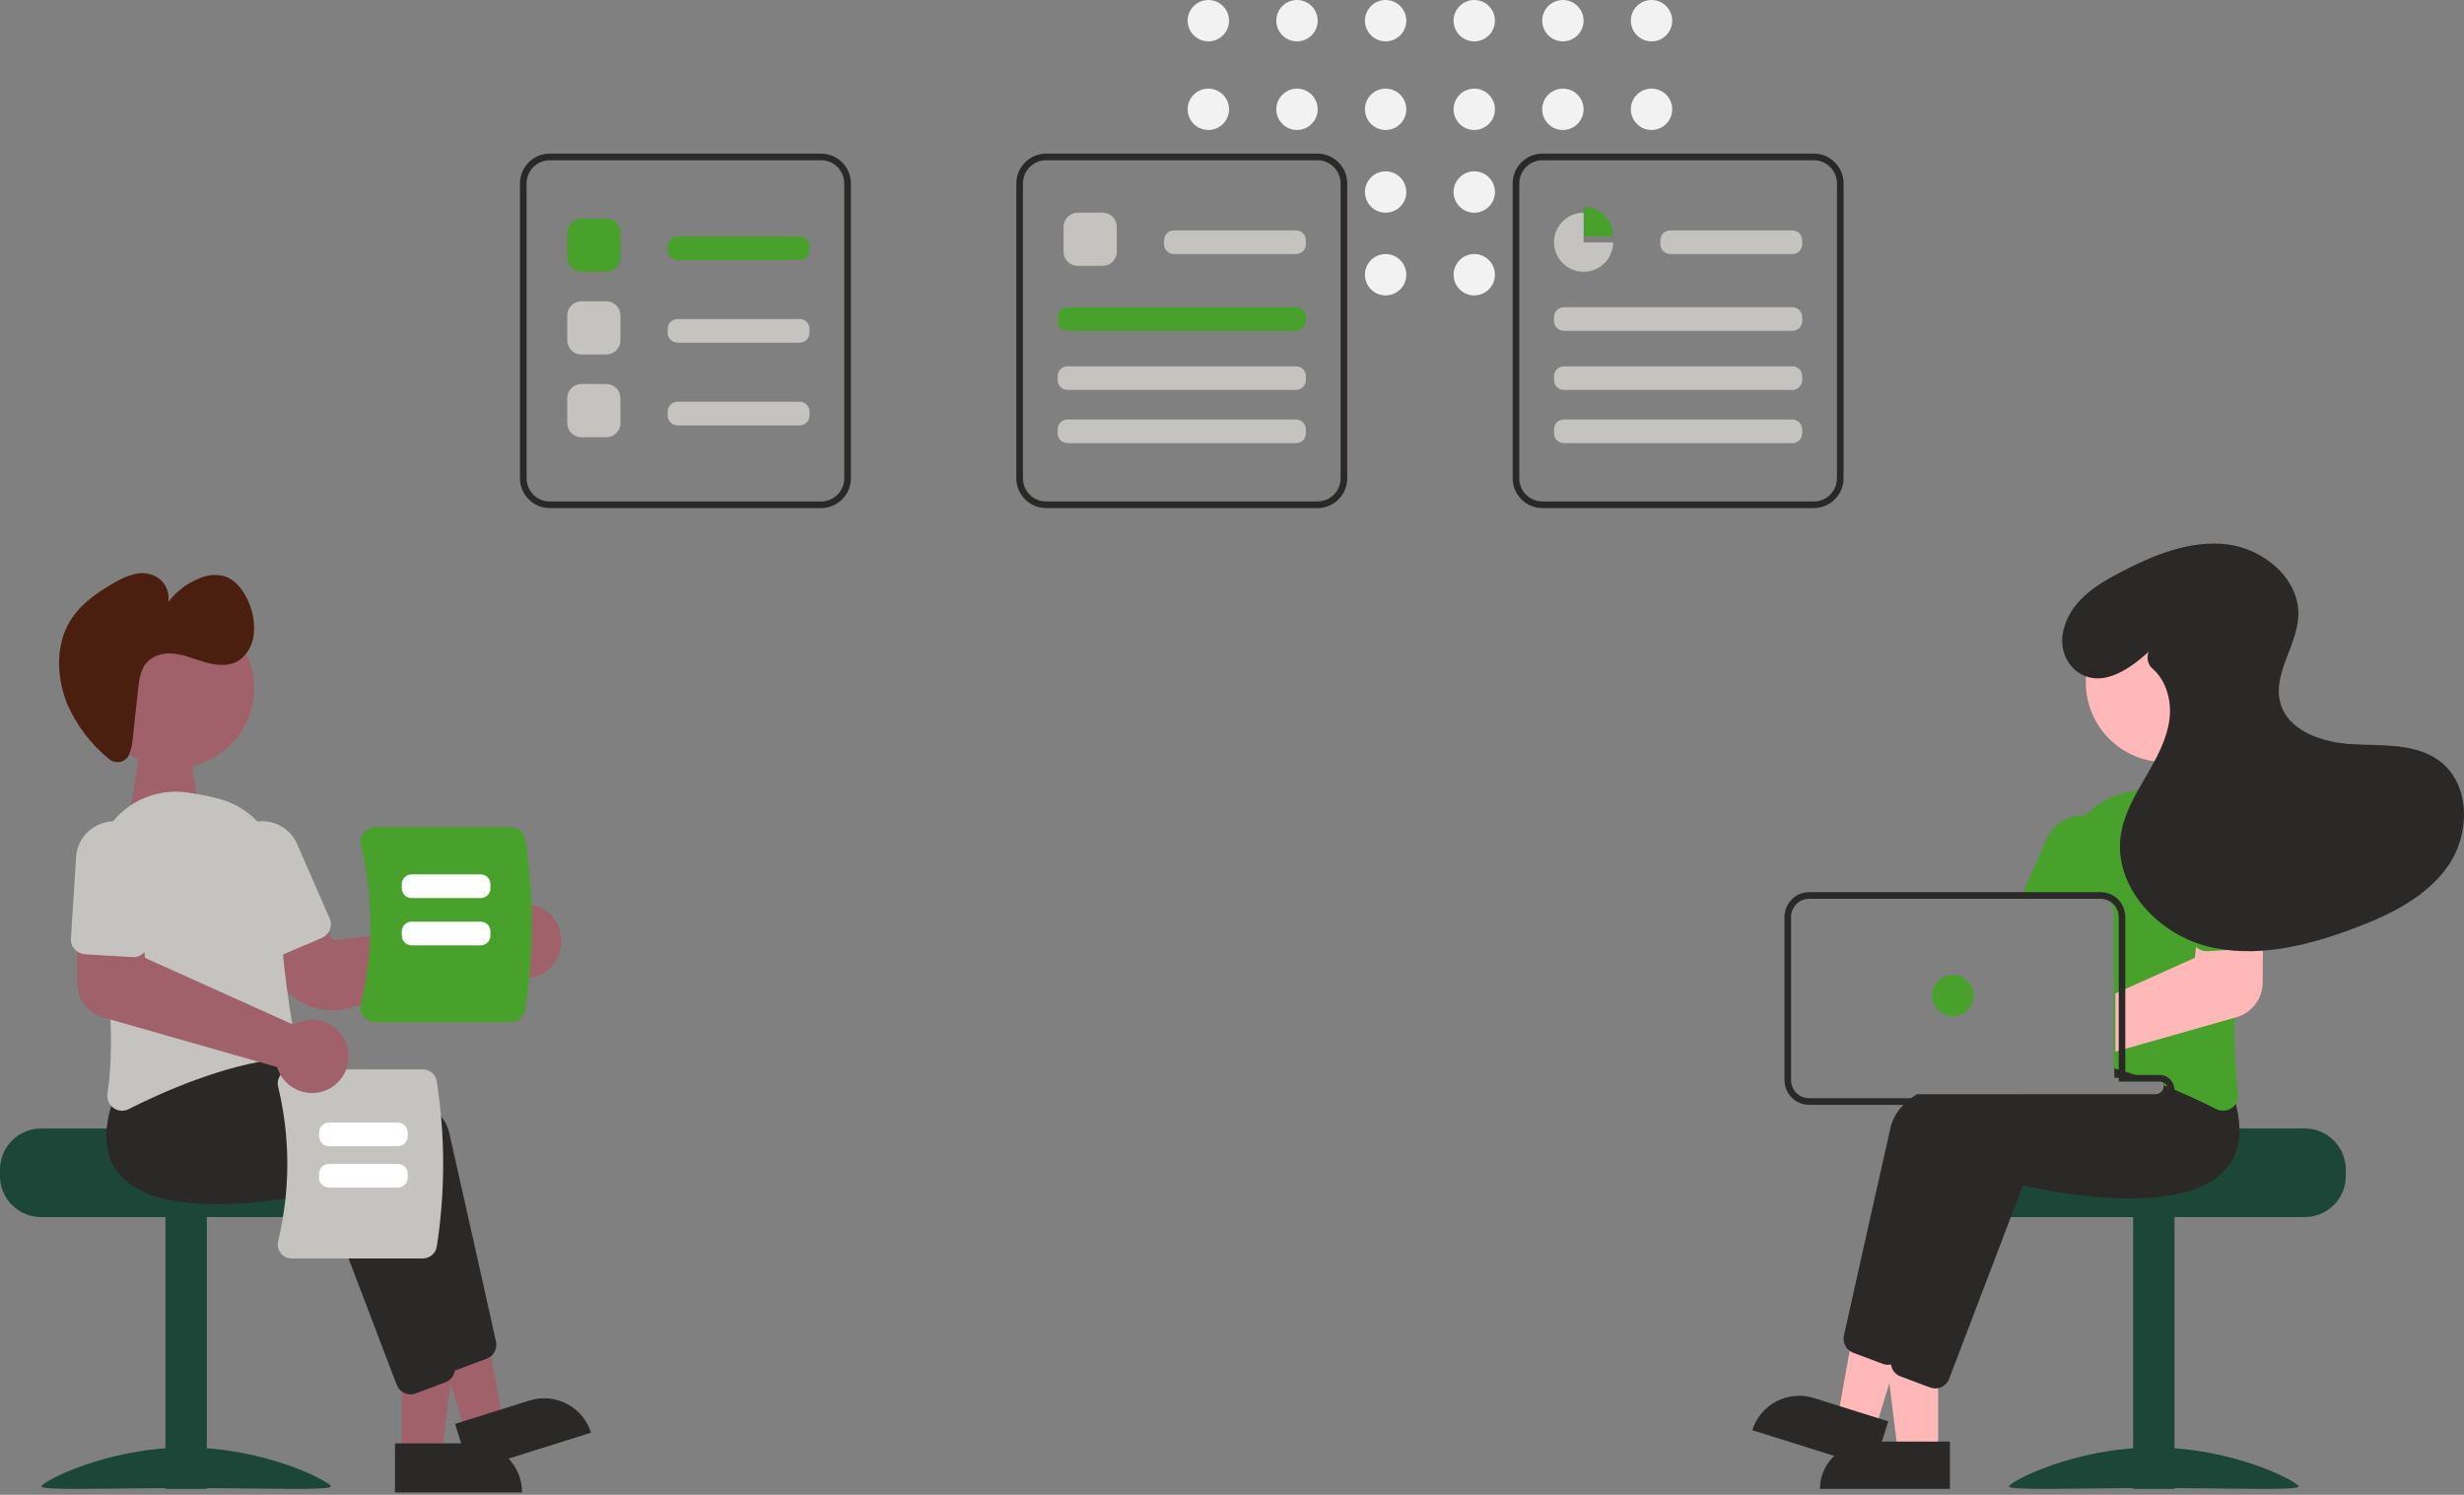 <?xml version="1.0" encoding="UTF-8"?>
<svg width="417px" height="253px" viewBox="0 0 417 253" version="1.1" xmlns="http://www.w3.org/2000/svg" xmlns:xlink="http://www.w3.org/1999/xlink">
    <rect x="0" y="0" width="417" height="253" fill="#808080" stroke="none"/>
    <title>undraw_Meeting_re_i53h</title>
    <g id="Page-2---Illustration-(Sep--21)" stroke="none" stroke-width="1" fill="none" fill-rule="evenodd">
        <g id="Climate-Advisory" transform="translate(-905, -261)" fill-rule="nonzero">
            <g id="undraw_Meeting_re_i53h" transform="translate(905, 261)">
                <circle id="Oval" fill="#F2F2F2" cx="204.5" cy="3.5" r="3.5"></circle>
                <circle id="Oval" fill="#F2F2F2" cx="204.5" cy="18.5" r="3.5"></circle>
                <circle id="Oval" fill="#F2F2F2" cx="219.5" cy="3.5" r="3.5"></circle>
                <circle id="Oval" fill="#F2F2F2" cx="219.5" cy="18.5" r="3.5"></circle>
                <circle id="Oval" fill="#F2F2F2" cx="234.5" cy="3.5" r="3.5"></circle>
                <circle id="Oval" fill="#F2F2F2" cx="234.5" cy="18.5" r="3.5"></circle>
                <circle id="Oval" fill="#F2F2F2" cx="234.5" cy="32.5" r="3.5"></circle>
                <circle id="Oval" fill="#F2F2F2" cx="234.5" cy="46.5" r="3.5"></circle>
                <circle id="Oval" fill="#F2F2F2" cx="249.5" cy="3.5" r="3.5"></circle>
                <circle id="Oval" fill="#F2F2F2" cx="249.5" cy="18.5" r="3.5"></circle>
                <circle id="Oval" fill="#F2F2F2" cx="249.5" cy="32.5" r="3.5"></circle>
                <circle id="Oval" fill="#F2F2F2" cx="249.5" cy="46.5" r="3.5"></circle>
                <circle id="Oval" fill="#F2F2F2" cx="264.5" cy="3.5" r="3.5"></circle>
                <circle id="Oval" fill="#F2F2F2" cx="264.5" cy="18.5" r="3.5"></circle>
                <circle id="Oval" fill="#F2F2F2" cx="279.5" cy="3.5" r="3.5"></circle>
                <circle id="Oval" fill="#F2F2F2" cx="279.5" cy="18.5" r="3.5"></circle>
                <path d="M390.043,191 L363.325,191 C363.325,191.767 335.788,192.389 335.788,192.389 C335.356,192.714 334.962,193.087 334.614,193.5 C333.568,194.745 332.997,196.319 333,197.944 L333,199.056 C333.001,202.89 336.115,205.999 339.957,206 L390.043,206 C393.884,205.997 396.997,202.889 397,199.056 L397,197.944 C396.995,194.111 393.883,191.005 390.043,191 Z" id="Path" fill="#1C4637"></path>
                <rect id="Rectangle" fill="#1C4637" x="361" y="205" width="7" height="47"></rect>
                <path d="M389,251.578 C389,252.315 378.031,251.863 364.5,251.863 C350.969,251.863 340,252.315 340,251.578 C340,250.841 350.969,245 364.5,245 C378.031,245 389,250.841 389,251.578 Z" id="Path" fill="#1C4637"></path>
                <polygon id="Path" fill="#FFB8B8" points="327.999 246 321.224 245.999 318 220 328 220.001"></polygon>
                <path d="M316.5,244 L330,244 L330,252 L308,252 L308,252 C308,247.582 311.806,244 316.5,244 L316.5,244 Z" id="Path" fill="#2A2928"></path>
                <polygon id="Path" fill="#FFB8B8" points="317.333 242 311 239.966 315.652 214 325 217.002"></polygon>
                <path d="M305.613,237.163 L318.815,237.163 L318.815,245.475 L297.301,245.475 L297.301,245.475 C297.301,243.271 298.177,241.157 299.736,239.598 C301.295,238.039 303.409,237.163 305.613,237.163 Z" id="Path" fill="#2A2928" transform="translate(308.058, 241.319) rotate(17.423) translate(-308.058, -241.319) "></path>
                <path d="M370.889,185.668 C370.732,184.343 370.448,183.035 370.043,181.763 L368.769,180.161 L365.453,176 L365.309,176.006 C365.064,176.017 364.045,176.072 362.471,176.195 L362.454,176.195 C361.481,176.273 360.29,176.373 358.938,176.501 C358.582,176.54 358.209,176.573 357.825,176.612 L357.825,182.42 L364.78,182.42 C365.479,182.42 366.069,182.939 366.16,183.632 C366.165,183.693 366.171,183.749 366.171,183.81 C366.171,184.578 365.548,185.201 364.78,185.201 L324.386,185.201 C323.871,185.543 323.377,185.914 322.906,186.313 C321.483,187.415 320.458,188.95 319.985,190.686 C317.626,201.055 313.325,220.391 312.056,226.071 C311.869,226.942 312.155,227.846 312.808,228.452 C313.044,228.673 313.322,228.845 313.626,228.958 L318.644,230.838 C318.85,230.915 319.065,230.965 319.284,230.989 C319.312,230.989 319.334,230.994 319.362,230.994 C319.414,230.999 319.466,231.001 319.518,231 C320.556,230.996 321.486,230.355 321.86,229.387 L325.822,218.995 L331.925,202.974 L334.34,196.638 C337.139,197.295 360.618,202.49 368.48,194.118 C369.256,193.293 369.867,192.329 370.283,191.276 C370.944,189.485 371.153,187.559 370.889,185.668 L370.889,185.668 Z" id="Path" fill="#2A2928"></path>
                <path d="M378.483,187.287 C378.361,186.792 378.222,186.28 378.061,185.763 L373.469,180 L373.324,180.006 C373.035,180.022 371.66,180.095 369.551,180.267 C367.157,180.467 363.812,180.79 360.055,181.296 C359.944,181.307 359.827,181.324 359.716,181.341 C359.349,181.391 358.976,181.441 358.603,181.496 L358.603,182.526 L365.56,182.526 C366.259,182.526 366.85,183.045 366.94,183.738 C366.946,183.799 366.951,183.855 366.951,183.916 C366.951,184.684 366.328,185.307 365.56,185.307 L340.971,185.307 C339.897,185.657 338.861,186.025 337.871,186.42 C332.672,188.478 328.782,191.176 327.986,194.686 C327.719,195.865 327.424,197.161 327.112,198.541 C325.954,203.67 324.546,209.95 323.272,215.658 L323.272,215.664 C323.01,216.843 322.749,217.989 322.498,219.101 C321.435,223.885 320.534,227.941 320.055,230.071 C320.044,230.133 320.033,230.188 320.021,230.249 L320.021,230.26 C319.966,230.691 320.019,231.129 320.177,231.534 L320.183,231.54 L320.183,231.545 C320.336,231.933 320.585,232.276 320.906,232.541 C321.121,232.718 321.364,232.859 321.624,232.958 L326.645,234.839 C326.924,234.943 327.22,234.998 327.518,235 C327.937,235.001 328.348,234.896 328.715,234.694 C329.241,234.409 329.648,233.945 329.861,233.387 L340.67,205.038 L342.345,200.638 C345.145,201.295 368.632,206.485 376.497,198.118 C378.05,196.437 378.937,194.248 378.99,191.96 C379.045,190.386 378.874,188.813 378.483,187.287 L378.483,187.287 Z" id="Path" fill="#2A2928"></path>
                <path d="M377.346,137.601 C377.256,137.494 377.159,137.387 377.057,137.285 C373.994,134.085 369.572,132.537 365.166,133.121 C363.271,133.369 361.394,133.736 359.547,134.22 C357.16,134.83 354.975,136.047 353.207,137.753 C350.423,140.435 348.899,144.155 349.005,148.007 C349.028,148.779 349.033,149.568 349.022,150.368 C349.022,150.74 349.017,151.118 349.011,151.495 L354.602,151.495 C354.845,151.494 355.087,151.523 355.322,151.58 C356.727,151.913 357.718,153.159 357.721,154.594 L357.721,180.805 C358.101,180.912 358.481,181.019 358.855,181.132 C358.974,181.171 359.088,181.205 359.201,181.239 C359.331,181.278 359.462,181.318 359.587,181.357 C360.738,181.712 361.862,182.088 362.96,182.484 L364.809,182.484 C365.522,182.485 366.123,183.01 366.215,183.712 C366.601,183.864 366.975,184.017 367.344,184.169 C368.654,184.71 369.895,185.25 371.035,185.774 C372.572,186.473 373.939,187.138 375.084,187.718 C375.444,187.901 375.842,187.997 376.246,188 C376.777,187.998 377.294,187.829 377.721,187.515 C377.809,187.45 377.895,187.381 377.976,187.307 C378.592,186.733 378.883,185.894 378.753,185.065 C378.167,180.639 377.997,176.168 378.242,171.711 C378.401,167.964 378.741,164.122 379.184,160.409 C379.422,158.397 379.688,156.425 379.966,154.526 C380.233,152.712 380.516,150.971 380.794,149.326 C381.533,145.098 380.26,140.768 377.346,137.601 L377.346,137.601 Z" id="Path" fill="#48A12A"></path>
                <path d="M355.042,138.532 C354.749,138.408 354.448,138.305 354.14,138.223 C350.996,137.39 347.707,138.951 346.412,141.889 L342.491,150.793 L342,151.916 L355.545,151.916 C355.789,151.915 356.032,151.943 356.269,152 L356.726,150.961 L358.461,147.02 C359.896,143.748 358.367,139.95 355.042,138.532 L355.042,138.532 Z" id="Path" fill="#48A12A"></path>
                <circle id="Oval" fill="#FFB8B8" cx="366.5" cy="115.5" r="13.5"></circle>
                <path d="M380.039,155.079 L372.163,155.292 L371.59,160.826 L371.461,162.107 L359.124,167.646 L358,168.152 L358,178 L359.124,177.68 L362.674,176.669 L362.691,176.669 L378.331,172.213 L378.511,172.163 C381.106,171.414 382.902,169.049 382.927,166.348 L382.966,159.815 L383,155 L380.039,155.079 Z" id="Path" fill="#FFB8B8"></path>
                <path d="M383.121,144 C382.899,140.477 379.784,137.796 376.164,138.012 C372.545,138.229 369.79,141.26 370.013,144.784 L370.886,158.655 C370.934,159.394 371.317,160.074 371.931,160.511 C372.414,160.862 373.009,161.033 373.609,160.995 L379.73,160.628 L381.586,160.517 C382.269,160.484 382.908,160.181 383.356,159.678 C383.405,159.625 383.45,159.569 383.492,159.511 C383.855,159.038 384.033,158.455 383.995,157.866 L383.121,144 Z" id="Path" fill="#48A12A"></path>
                <path d="M360.396,181.938 L359.681,181.938 L359.681,181.864 C359.315,181.915 358.943,181.966 358.571,182.022 L358.571,183.063 L363.696,183.063 C362.62,182.669 361.52,182.294 360.396,181.938 Z M360.396,181.938 L359.681,181.938 L359.681,181.864 C359.315,181.915 358.943,181.966 358.571,182.022 L358.571,183.063 L363.696,183.063 C362.62,182.669 361.52,182.294 360.396,181.938 Z M365.504,181.938 L359.681,181.938 L359.681,155.219 C359.677,153.34 358.449,151.689 356.669,151.169 C356.297,151.055 355.91,150.998 355.521,151 L306.16,151 C303.863,151.003 302.003,152.89 302,155.219 L302,182.781 C302.001,185.111 303.863,186.999 306.16,187 L365.504,187 C366.776,186.998 367.844,186.027 367.983,184.744 C367.995,184.653 368,184.561 368,184.469 C367.998,183.072 366.882,181.94 365.504,181.938 L365.504,181.938 Z M366.891,184.469 C366.891,185.245 366.27,185.875 365.504,185.875 L306.16,185.875 C304.475,185.874 303.11,184.489 303.109,182.781 L303.109,155.219 C303.11,153.511 304.475,152.126 306.16,152.125 L355.521,152.125 C355.758,152.124 355.995,152.153 356.225,152.209 C357.599,152.542 358.569,153.786 358.571,155.219 L358.571,183.063 L365.504,183.063 C366.201,183.063 366.789,183.588 366.88,184.289 C366.885,184.351 366.891,184.407 366.891,184.469 L366.891,184.469 Z M360.396,181.938 L359.681,181.938 L359.681,181.864 C359.315,181.915 358.943,181.966 358.571,182.022 L358.571,183.063 L363.696,183.063 C362.62,182.669 361.52,182.294 360.396,181.938 Z" id="Shape" fill="#2A2928"></path>
                <circle id="Oval" fill="#48A12A" cx="330.5" cy="168.5" r="3.5"></circle>
                <path d="M363.651,110.317 C360.458,113.163 356.177,116.218 352.267,114.133 C349.7,112.764 348.557,109.761 349.156,106.919 C350.235,101.808 354.663,99.046 358.951,96.813 C364.525,93.911 370.676,91.38 376.918,92.135 C383.159,92.889 389.258,98.035 388.963,104.302 C388.726,109.342 384.602,114.043 385.907,118.917 C387.221,123.822 393.188,125.722 398.271,125.971 C403.353,126.221 408.948,125.788 412.98,128.886 C418.123,132.838 418.041,141.101 414.379,146.45 C410.718,151.798 404.535,154.808 398.462,157.096 C390.416,160.127 381.571,162.317 373.266,160.088 C364.96,157.86 357.689,149.909 358.907,141.414 C359.422,137.825 361.314,134.604 363.139,131.47 C364.965,128.336 366.802,125.069 367.185,121.464 C367.505,118.46 366.549,115.144 364.328,113.209 C363.504,112.518 363.22,111.375 363.625,110.379 L363.651,110.317 Z" id="Path" fill="#2A2928"></path>
                <path d="M0,197.944 L0,199.056 C0.003,202.889 3.116,205.997 6.957,206 L57.043,206 C60.885,205.999 63.999,202.89 64,199.056 L64,197.944 C64.003,196.319 63.432,194.745 62.386,193.5 C62.038,193.087 61.644,192.714 61.212,192.389 C61.212,192.389 33.675,191.767 33.675,191 L6.957,191 C3.117,191.005 0.005,194.111 0,197.944 L0,197.944 Z" id="Path" fill="#1C4637"></path>
                <rect id="Rectangle" fill="#1C4637" transform="translate(31.5, 228.5) rotate(-180) translate(-31.5, -228.5) " x="28" y="205" width="7" height="47"></rect>
                <path d="M7,251.578 C7,252.315 17.969,251.863 31.5,251.863 C45.031,251.863 56,252.315 56,251.578 C56,250.841 45.031,245 31.5,245 C17.969,245 7,250.841 7,251.578 Z" id="Path" fill="#1C4637"></path>
                <polygon id="Path" fill="#A0616A" points="68.001 246 74.777 246 78 220 68 220.001"></polygon>
                <path d="M66.844,244.291 L88.358,244.291 L88.358,252.603 L75.156,252.603 C70.566,252.603 66.844,248.882 66.844,244.291 L66.844,244.291 L66.844,244.291 Z" id="Path" fill="#2A2928" transform="translate(77.601, 248.447) rotate(179.997) translate(-77.601, -248.447) "></path>
                <polygon id="Path" fill="#A0616A" points="78.667 242 85 239.966 80.348 214 71 217.002"></polygon>
                <path d="M77.762,237.588 L99.276,237.588 L99.276,245.901 L86.074,245.901 C81.484,245.901 77.762,242.179 77.762,237.588 L77.762,237.588 L77.762,237.588 Z" id="Path" fill="#2A2928" transform="translate(88.519, 241.745) rotate(162.577) translate(-88.519, -241.745) "></path>
                <path d="M74.137,230.388 L61.656,197.639 C58.855,198.296 35.373,203.49 27.508,195.12 C24.812,192.251 24.287,188.094 25.945,182.766 L30.535,177 L30.678,177.008 C32.413,177.099 73.216,179.385 76.013,191.687 C78.372,202.059 82.678,221.396 83.942,227.076 C84.207,228.292 83.541,229.519 82.376,229.96 L77.357,231.841 C77.077,231.946 76.781,232 76.482,232 C75.442,232 74.509,231.359 74.137,230.388 L74.137,230.388 Z" id="Path" fill="#2A2928"></path>
                <path d="M67.137,234.388 L54.656,201.639 C51.855,202.296 28.373,207.49 20.508,199.12 C17.812,196.251 17.287,192.094 18.945,186.766 L23.535,181 L23.678,181.008 C25.413,181.099 66.216,183.385 69.013,195.687 C71.372,206.059 75.678,225.396 76.942,231.076 C77.207,232.292 76.541,233.519 75.376,233.96 L70.357,235.841 C70.077,235.946 69.781,236 69.482,236 C68.442,236 67.509,235.359 67.137,234.388 L67.137,234.388 Z" id="Path" fill="#2A2928"></path>
                <path d="M56.136,171 C52.373,170.999 48.889,168.968 46.963,165.655 L43,158.774 L52.42,153.496 L56.42,159.118 L83.56,156.187 C83.692,155.942 83.841,155.707 84.005,155.483 L84.005,155.483 C85.058,154.063 86.651,153.168 88.386,153.023 C90.129,152.869 91.852,153.496 93.112,154.741 C95.167,156.761 95.595,159.964 94.147,162.476 C93.256,164.014 91.768,165.089 90.056,165.433 C88.344,165.776 86.57,165.354 85.18,164.273 C85.021,164.148 84.868,164.015 84.723,163.874 L58.728,170.667 C57.881,170.888 57.01,171 56.136,171 Z" id="Path" fill="#A0616A"></path>
                <path d="M33,136 C34.198,136 31.859,129.844 32.965,129.551 C38.742,128.022 43,122.758 43,116.5 C43,109.044 36.956,103 29.5,103 C22.044,103 16,109.044 16,116.5 C16,121.745 18.991,126.291 23.361,128.526 C23.571,128.634 21.783,137.903 22,138 C23.679,138.75 31.042,136 33,136 Z" id="Oval" fill="#A0616A"></path>
                <path d="M19.198,187.525 C18.435,186.976 18.045,186.046 18.189,185.119 C19.733,174.97 17.957,160.432 16.195,150.022 C15.464,145.74 16.81,141.364 19.823,138.228 C22.836,135.091 27.161,133.563 31.482,134.109 C33.336,134.353 35.173,134.714 36.981,135.19 L36.981,135.19 C43.167,136.744 47.448,142.367 47.288,148.728 C47.025,158.772 49.069,171.305 49.961,176.227 C50.084,176.91 49.916,177.614 49.498,178.169 C49.088,178.719 48.465,179.071 47.781,179.138 C37.903,180.143 27.251,184.948 21.78,187.723 C21.429,187.904 21.039,187.999 20.644,188 C20.123,187.998 19.617,187.832 19.198,187.525 Z" id="Path" fill="#C5C3BF"></path>
                <path d="M45.429,161.825 C44.811,161.584 44.315,161.108 44.053,160.503 L38.528,147.86 C37.618,145.781 37.897,143.38 39.26,141.561 C40.623,139.742 42.862,138.781 45.134,139.042 C47.405,139.303 49.363,140.745 50.27,142.825 L55.794,155.469 C56.342,156.726 55.759,158.184 54.492,158.729 L47.345,161.794 C46.736,162.058 46.046,162.069 45.429,161.825 L45.429,161.825 Z" id="Path" fill="#C5C3BF"></path>
                <path d="M21.543,128.24 C21.156,128.689 20.604,128.962 20.013,128.996 C19.422,129.03 18.843,128.823 18.406,128.421 C15.387,125.964 12.993,122.821 11.421,119.251 C9.66,115.034 9.402,109.888 11.406,105.935 C13.099,102.593 16.139,100.466 19.174,98.727 C20.338,97.99 21.613,97.449 22.949,97.124 C24.314,96.812 25.747,97.095 26.893,97.903 C28.119,98.84 28.729,100.381 28.48,101.908 C29.868,100.07 31.739,98.658 33.883,97.831 C35.199,97.262 36.668,97.164 38.047,97.551 C39.996,98.205 41.439,100.183 42.242,102.309 C42.891,103.936 43.129,105.699 42.934,107.442 C42.762,109.123 41.911,110.659 40.58,111.692 C38.991,112.795 36.942,112.683 35.094,112.195 C33.245,111.707 31.45,110.88 29.569,110.649 C27.688,110.418 25.603,110.918 24.482,112.605 C23.693,113.792 23.507,115.357 23.346,116.848 L22.508,124.605 C22.449,125.715 22.211,126.807 21.804,127.841 C21.735,127.985 21.647,128.119 21.543,128.24 L21.543,128.24 Z" id="Path" fill="#4A1F10"></path>
                <path d="M71.559,213 L49.384,213 C48.656,213.002 47.967,212.672 47.518,212.106 C47.059,211.531 46.893,210.78 47.069,210.068 C49.143,201.477 49.143,192.523 47.069,183.932 C46.893,183.22 47.059,182.469 47.518,181.894 C47.967,181.328 48.656,180.998 49.384,181 L71.559,181 C72.729,181.002 73.726,181.841 73.915,182.983 C75.362,192.273 75.362,201.727 73.915,211.017 C73.726,212.159 72.729,212.998 71.559,213 L71.559,213 Z" id="Path" fill="#C5C3BF"></path>
                <path d="M54,192.327 L54,191.673 C54.001,190.75 54.749,190.001 55.671,190 L67.329,190 C68.251,190.001 68.999,190.75 69,191.673 L69,192.327 C68.999,193.25 68.251,193.999 67.329,194 L55.671,194 C54.749,193.999 54.001,193.25 54,192.327 Z" id="Path" fill="#FFFFFF"></path>
                <path d="M54,199.327 L54,198.673 C54.001,197.749 54.749,197.001 55.671,197 L67.329,197 C68.251,197.001 68.999,197.749 69,198.673 L69,199.327 C68.999,200.251 68.251,200.999 67.329,201 L55.671,201 C54.749,200.999 54.001,200.251 54,199.327 Z" id="Path" fill="#FFFFFF"></path>
                <path d="M61.536,172.078 C61.061,171.486 60.889,170.71 61.071,169.977 C63.22,161.117 63.22,151.883 61.071,143.023 C60.889,142.29 61.061,141.514 61.536,140.922 C62.002,140.338 62.715,139.998 63.469,140 L86.436,140 C87.648,140.002 88.68,140.867 88.876,142.045 C90.375,151.625 90.375,161.375 88.876,170.955 C88.68,172.133 87.648,172.998 86.436,173 L63.469,173 C62.715,173.002 62.002,172.662 61.536,172.078 L61.536,172.078 Z" id="Path" fill="#48A12A"></path>
                <path d="M81.355,152 L69.645,152 C68.737,151.999 68.001,151.261 68,150.35 L68,149.65 C68.001,148.739 68.737,148.001 69.645,148 L81.355,148 C82.263,148.001 82.999,148.739 83,149.65 L83,150.35 C82.999,151.261 82.263,151.999 81.355,152 L81.355,152 Z" id="Path" fill="#FFFFFF"></path>
                <path d="M81.355,160 L69.645,160 C68.737,159.999 68.001,159.261 68,158.35 L68,157.65 C68.001,156.739 68.737,156.001 69.645,156 L81.355,156 C82.263,156.001 82.999,156.739 83,157.65 L83,158.35 C82.999,159.261 82.263,159.999 81.355,160 L81.355,160 Z" id="Path" fill="#FFFFFF"></path>
                <path d="M50.763,184.649 C49.104,184.067 47.769,182.806 47.092,181.179 C47.014,180.991 46.947,180.8 46.89,180.605 L17.489,172.212 C14.895,171.461 13.099,169.092 13.072,166.384 L13,155 L23.837,155.291 L24.543,162.129 L49.684,173.448 C49.921,173.306 50.167,173.181 50.421,173.073 L50.421,173.073 C52.968,172.003 55.914,172.754 57.641,174.915 C59.368,177.076 59.458,180.123 57.861,182.382 C56.265,184.642 53.368,185.567 50.763,184.649 Z" id="Path" fill="#A0616A"></path>
                <path d="M12.645,160.679 C12.192,160.183 11.961,159.531 12.005,158.869 L12.881,145.007 C13.021,142.726 14.403,140.692 16.504,139.672 C18.605,138.652 21.106,138.802 23.063,140.065 C25.02,141.327 26.135,143.511 25.987,145.792 L25.111,159.654 C25.022,161.031 23.805,162.078 22.389,161.995 L14.412,161.518 C13.731,161.479 13.095,161.177 12.645,160.679 L12.645,160.679 Z" id="Path" fill="#C5C3BF"></path>
                <path d="M138.96,86 L93.04,86 C90.258,85.997 88.003,83.739 88,80.953 L88,31.047 C88.003,28.261 90.258,26.003 93.04,26 L138.96,26 C141.742,26.003 143.997,28.261 144,31.047 L144,80.953 C143.997,83.739 141.742,85.997 138.96,86 L138.96,86 Z M93.04,27.121 C90.876,27.124 89.122,28.88 89.12,31.047 L89.12,80.953 C89.122,83.12 90.876,84.876 93.04,84.879 L138.96,84.879 C141.124,84.876 142.878,83.12 142.88,80.953 L142.88,31.047 C142.878,28.88 141.124,27.124 138.96,27.121 L93.04,27.121 Z" id="Shape" fill="#2A2928"></path>
                <path d="M222.96,86 L177.04,86 C174.258,85.997 172.003,83.739 172,80.953 L172,31.047 C172.003,28.261 174.258,26.003 177.04,26 L222.96,26 C225.742,26.003 227.997,28.261 228,31.047 L228,80.953 C227.997,83.739 225.742,85.997 222.96,86 Z M177.04,27.121 C174.876,27.124 173.122,28.88 173.12,31.047 L173.12,80.953 C173.122,83.12 174.876,84.876 177.04,84.879 L222.96,84.879 C225.124,84.876 226.878,83.12 226.88,80.953 L226.88,31.047 C226.878,28.88 225.124,27.124 222.96,27.121 L177.04,27.121 Z" id="Shape" fill="#2A2928"></path>
                <path d="M102.618,46 L98.382,46 C97.067,45.999 96.001,44.933 96,43.618 L96,39.382 C96.001,38.067 97.067,37.001 98.382,37 L102.618,37 C103.933,37.001 104.999,38.067 105,39.382 L105,43.618 C104.999,44.933 103.933,45.999 102.618,46 Z" id="Path" fill="#48A12A"></path>
                <path d="M102.618,60 L98.382,60 C97.067,59.999 96.001,58.933 96,57.618 L96,53.382 C96.001,52.067 97.067,51.001 98.382,51 L102.618,51 C103.933,51.001 104.999,52.067 105,53.382 L105,57.618 C104.999,58.933 103.933,59.999 102.618,60 Z" id="Path" fill="#C5C3BF"></path>
                <path d="M135.339,44 L114.661,44 C113.744,43.999 113.001,43.261 113,42.35 L113,41.65 C113.001,40.739 113.744,40.001 114.661,40 L135.339,40 C136.256,40.001 136.999,40.739 137,41.65 L137,42.35 C136.999,43.261 136.256,43.999 135.339,44 Z" id="Path" fill="#48A12A"></path>
                <path d="M186.618,45 L182.382,45 C181.067,44.999 180.001,43.933 180,42.618 L180,38.382 C180.001,37.067 181.067,36.001 182.382,36 L186.618,36 C187.933,36.001 188.999,37.067 189,38.382 L189,42.618 C188.999,43.933 187.933,44.999 186.618,45 L186.618,45 Z" id="Path" fill="#C5C3BF"></path>
                <path d="M219.339,43 L198.661,43 C197.744,42.999 197.001,42.261 197,41.35 L197,40.65 C197.001,39.739 197.744,39.001 198.661,39 L219.339,39 C220.256,39.001 220.999,39.739 221,40.65 L221,41.35 C220.999,42.261 220.256,42.999 219.339,43 Z" id="Path" fill="#C5C3BF"></path>
                <path d="M219.328,56 L180.672,56 C179.749,55.999 179.001,55.261 179,54.35 L179,53.65 C179.001,52.739 179.749,52.001 180.672,52 L219.328,52 C220.251,52.001 220.999,52.739 221,53.65 L221,54.35 C220.999,55.261 220.251,55.999 219.328,56 Z" id="Path" fill="#48A12A"></path>
                <path d="M219.328,66 L180.672,66 C179.749,65.999 179.001,65.261 179,64.35 L179,63.65 C179.001,62.739 179.749,62.001 180.672,62 L219.328,62 C220.251,62.001 220.999,62.739 221,63.65 L221,64.35 C220.999,65.261 220.251,65.999 219.328,66 Z" id="Path" fill="#C5C3BF"></path>
                <path d="M219.328,75 L180.672,75 C179.749,74.999 179.001,74.261 179,73.35 L179,72.65 C179.001,71.739 179.749,71.001 180.672,71 L219.328,71 C220.251,71.001 220.999,71.739 221,72.65 L221,73.35 C220.999,74.261 220.251,74.999 219.328,75 Z" id="Path" fill="#C5C3BF"></path>
                <path d="M306.96,86 L261.04,86 C258.258,85.997 256.003,83.739 256,80.953 L256,31.047 C256.003,28.261 258.258,26.003 261.04,26 L306.96,26 C309.742,26.003 311.997,28.261 312,31.047 L312,80.953 C311.997,83.739 309.742,85.997 306.96,86 Z M261.04,27.121 C258.876,27.124 257.122,28.88 257.12,31.047 L257.12,80.953 C257.122,83.12 258.876,84.876 261.04,84.879 L306.96,84.879 C309.124,84.876 310.878,83.12 310.88,80.953 L310.88,31.047 C310.878,28.88 309.124,27.124 306.96,27.121 L261.04,27.121 Z" id="Shape" fill="#2A2928"></path>
                <path d="M303.339,43 L282.661,43 C281.744,42.999 281.001,42.261 281,41.35 L281,40.65 C281.001,39.739 281.744,39.001 282.661,39 L303.339,39 C304.256,39.001 304.999,39.739 305,40.65 L305,41.35 C304.999,42.261 304.256,42.999 303.339,43 Z" id="Path" fill="#C5C3BF"></path>
                <path d="M303.328,56 L264.672,56 C263.749,55.999 263.001,55.261 263,54.35 L263,53.65 C263.001,52.739 263.749,52.001 264.672,52 L303.328,52 C304.251,52.001 304.999,52.739 305,53.65 L305,54.35 C304.999,55.261 304.251,55.999 303.328,56 Z" id="Path" fill="#C5C3BF"></path>
                <path d="M303.328,66 L264.672,66 C263.749,65.999 263.001,65.261 263,64.35 L263,63.65 C263.001,62.739 263.749,62.001 264.672,62 L303.328,62 C304.251,62.001 304.999,62.739 305,63.65 L305,64.35 C304.999,65.261 304.251,65.999 303.328,66 Z" id="Path" fill="#C5C3BF"></path>
                <path d="M303.328,75 L264.672,75 C263.749,74.999 263.001,74.261 263,73.35 L263,72.65 C263.001,71.739 263.749,71.001 264.672,71 L303.328,71 C304.251,71.001 304.999,71.739 305,72.65 L305,73.35 C304.999,74.261 304.251,74.999 303.328,75 Z" id="Path" fill="#C5C3BF"></path>
                <path d="M135.339,58 L114.661,58 C113.744,57.999 113.001,57.261 113,56.35 L113,55.65 C113.001,54.739 113.744,54.001 114.661,54 L135.339,54 C136.256,54.001 136.999,54.739 137,55.65 L137,56.35 C136.999,57.261 136.256,57.999 135.339,58 Z" id="Path" fill="#C5C3BF"></path>
                <path d="M102.618,74 L98.382,74 C97.067,73.999 96.001,72.933 96,71.618 L96,67.382 C96.001,66.067 97.067,65.001 98.382,65 L102.618,65 C103.933,65.001 104.999,66.067 105,67.382 L105,71.618 C104.999,72.933 103.933,73.999 102.618,74 Z" id="Path" fill="#C5C3BF"></path>
                <path d="M135.339,72 L114.661,72 C113.744,71.999 113.001,71.261 113,70.35 L113,69.65 C113.001,68.739 113.744,68.001 114.661,68 L135.339,68 C136.256,68.001 136.999,68.739 137,69.65 L137,70.35 C136.999,71.261 136.256,71.999 135.339,72 L135.339,72 Z" id="Path" fill="#C5C3BF"></path>
                <path d="M272.998,40 C272.998,39.987 273,39.975 273,39.962 C273,38.646 272.473,37.384 271.536,36.453 C270.598,35.523 269.326,35 268,35 L268,40 L272.998,40 Z" id="Path" fill="#48A12A"></path>
                <path d="M268.002,41.038 L268.002,36 C265.245,35.999 263.008,38.229 263,40.986 C262.992,43.743 265.217,45.986 267.974,46 C270.731,46.014 272.979,43.795 273,41.038 L268.002,41.038 Z" id="Path" fill="#C5C3BF"></path>
            </g>
        </g>
    </g>
</svg>